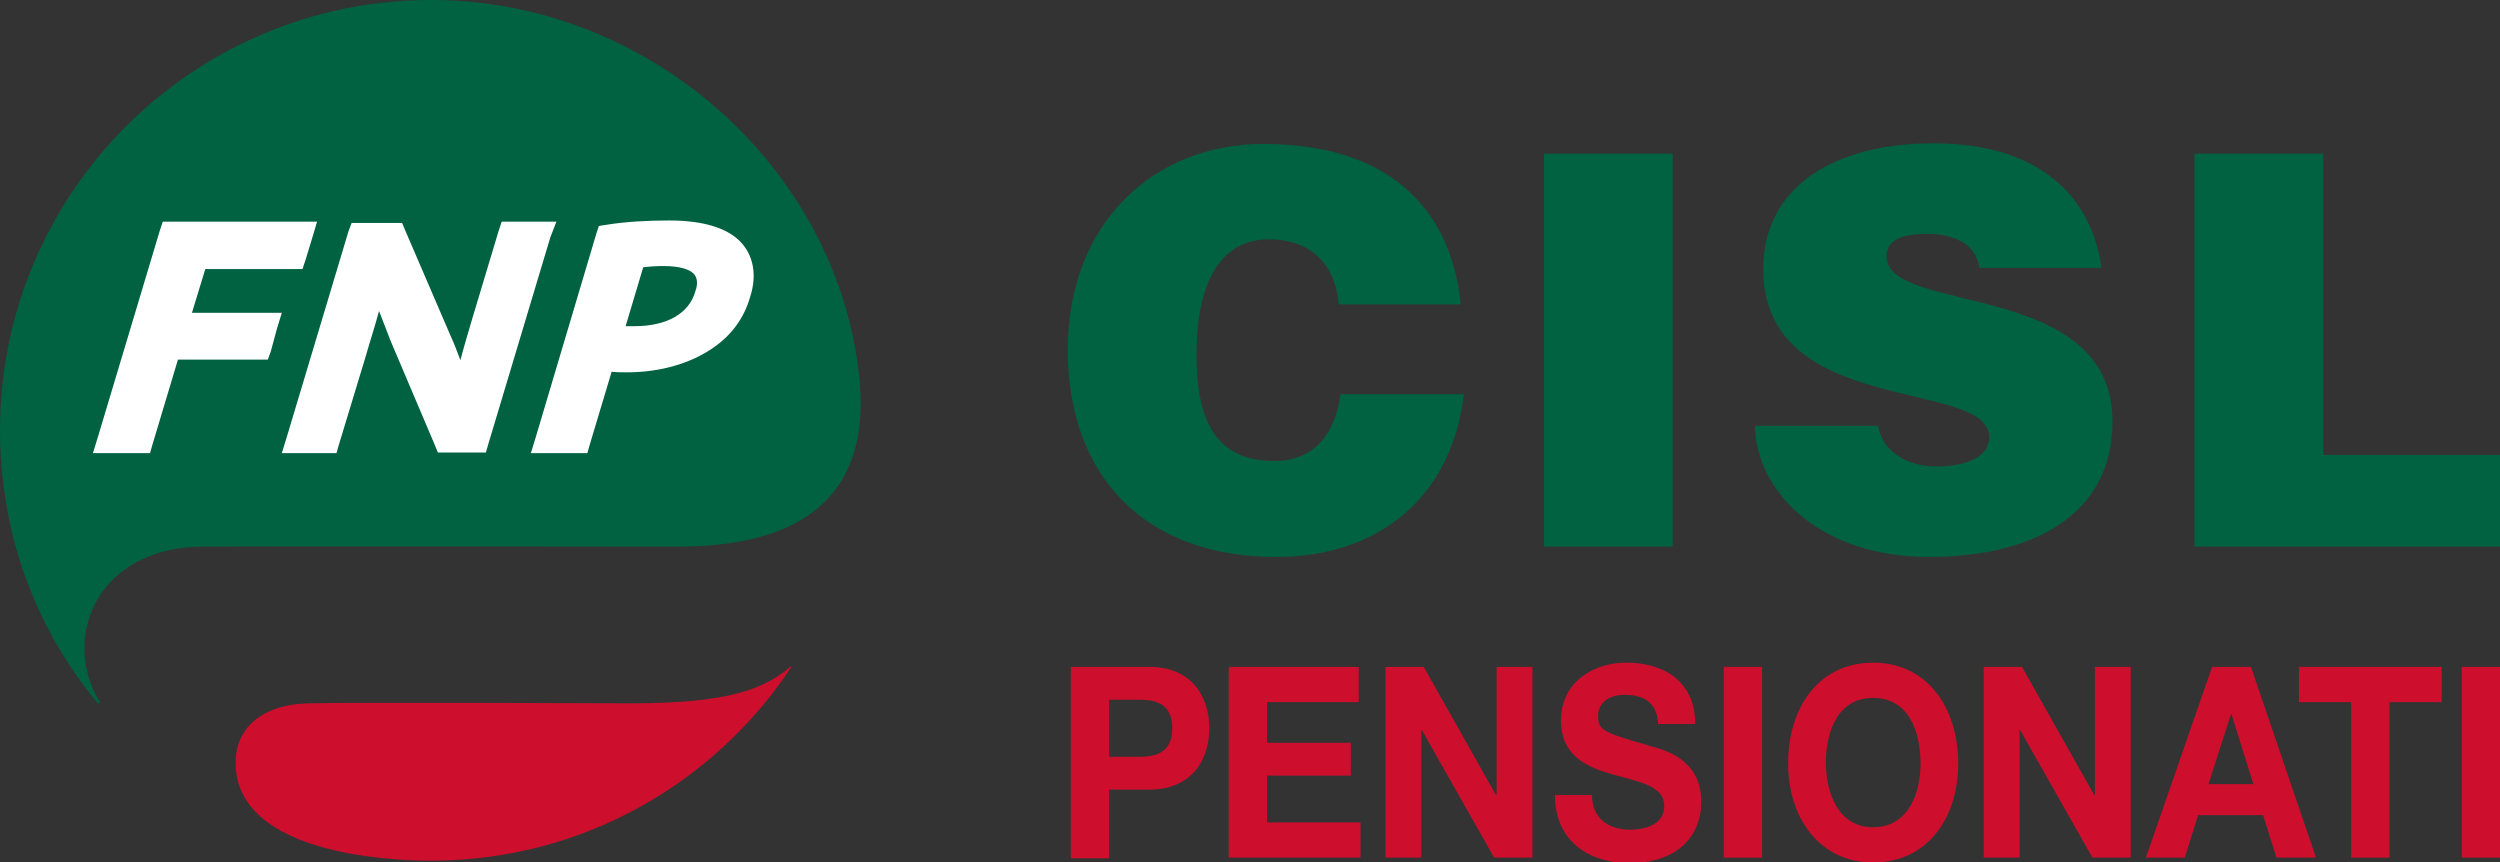<?xml version="1.0" encoding="utf-8"?>
<!-- Generator: Adobe Illustrator 26.0.1, SVG Export Plug-In . SVG Version: 6.00 Build 0)  -->
<svg version="1.1" id="Livello_1" xmlns="http://www.w3.org/2000/svg" xmlns:xlink="http://www.w3.org/1999/xlink" x="0px" y="0px"
	 viewBox="0 0 411.6 142" style="enable-background:new 0 0 411.6 142;" xml:space="preserve">
<rect x="0" y="0" width="411.6" height="142" fill="#333333" stroke="none"/>
<style type="text/css">
	.st0{fill:#006241;}
	.st1{fill:#CE0E2D;}
	.st2{fill:none;}
	.st3{fill:#FFFFFF;}
</style>
<g>
	<g>
		<path class="st0" d="M220.4,50c-0.6-6.7-4.8-10.6-11.5-10.6c-7.5,0-11.9,6.4-11.9,18.9c0,9.1,2,17.6,12.8,17.6
			c6.8,0,10.1-4.8,10.9-11H241c-1.9,16.7-13.8,26.8-30.9,26.8c-21.4,0-34.3-13.1-34.3-34.1c0-20.9,14.2-33.9,32.2-33.9
			c19.8,0,30.8,9.8,32.5,26.4H220.4z"/>
		<path class="st0" d="M254.2,90V25.3h21.2V90H254.2z"/>
		<path class="st0" d="M325.9,44.1c-0.4-2.2-1.5-3.6-3.1-4.4c-1.5-0.8-3.4-1.2-5.5-1.2c-4.7,0-6.7,1.3-6.7,3.7
			c0,9.7,37.2,3.7,37.2,27.2c0,15-12.5,22.3-30.3,22.3c-17.1,0-28.2-10-28.6-21.6h20.3c0.4,2.3,1.7,4,3.5,5.1c1.7,1.1,4,1.6,6,1.6
			c5.3,0,8.8-1.7,8.8-4.8c0-9.8-37.2-3.1-37.2-27.7c0-13.7,11.9-20.7,28-20.7c18,0,26.1,9.2,27.7,20.5H325.9z"/>
		<path class="st0" d="M361.3,90V25.3h21.2v49.6h29.1V90H361.3z"/>
	</g>
	<g>
		<path class="st0" d="M141.4,61.4C137.4,27.1,106.5,0,71,0C31.8,0,0,31.7,0,70.9C0,77,0.8,82.9,2.2,88.6
			c2.6,10.1,7.4,19.4,13.9,27.2c0,0,0.2,0,0.4-0.1c-1.6-2.6-2.6-5.6-2.6-8.9c0-9.2,7.3-16.8,19.5-16.8c12.1-0.1,78.4,0,78.4,0
			C135.9,89.9,143.4,78.3,141.4,61.4z"/>
		<path class="st1" d="M130.2,109.7c-4.3,3.7-10.1,6.1-26.3,6.1c0,0-45.4-0.2-53.2,0C43,116,38,120.1,38.9,127.2
			c1.7,13,23.9,14.5,32.1,14.5c24.8,0,46.6-12.7,59.3-31.9C130.3,109.8,130.2,109.7,130.2,109.7z"/>
	</g>
	<g>
		<path class="st2" d="M114.4,45.3c-0.7-0.9-2.6-1.5-5.2-1.5c-1.4,0-2.5,0.1-3.3,0.2l-2.9,9.7c0.4,0,0.9,0,1.5,0
			c5.3,0,9-2.1,10.1-5.8C114.9,46.8,114.9,45.9,114.4,45.3z"/>
		<polygon class="st3" points="43.7,51.5 31.6,51.5 33.8,44.3 48.3,44.3 49.8,44.3 50.3,42.8 51.4,39.2 52.2,36.5 49.4,36.5 
			28.3,36.5 26.8,36.5 26.3,38 16.1,72 15.3,74.6 18,74.6 23.2,74.6 24.7,74.6 25.1,73.2 29.3,59.2 42.6,59.2 44.1,59.2 44.6,57.8 
			45.6,54.1 46.4,51.5 		"/>
		<path class="st3" d="M91.6,36.5h-2.7h-4.8h-1.5L82.1,38l-4.3,14.3c-0.7,2.4-1.4,4.7-2,7c-0.5-1.3-1-2.7-1.7-4.2
			c0,0-7.4-17.2-7.4-17.2l-0.5-1.2H65h-5.6h-1.5L57.4,38L47.2,72l-0.8,2.6h2.7h4.8h1.5l0.4-1.4l4.4-14.5c0.8-2.8,1.6-5.2,2.2-7.5
			c0.6,1.5,1.2,3.1,1.9,4.9c0,0,7.3,17.2,7.3,17.2l0.5,1.2h1.3h5.1h1.5l0.4-1.4l10.2-34L91.6,36.5z"/>
		<path class="st3" d="M121.8,39.7c-2.2-2.2-6.1-3.4-11.6-3.4c-3.7,0-7.2,0.2-10.3,0.7l-1.3,0.2l-0.4,1.2L88.2,72l-0.8,2.6h2.7h5.1
			h1.5l0.4-1.4l3.6-12c0.8,0.1,1.7,0.1,2.5,0.1c5.6,0,10.6-1.5,14.3-4.1c2.9-2,5-4.8,6-8.3C124.7,45.2,124,41.9,121.8,39.7z
			 M104.5,53.7c-0.6,0-1,0-1.5,0l2.9-9.7c0.8-0.1,2-0.2,3.3-0.2c2.6,0,4.5,0.5,5.2,1.5c0.4,0.6,0.5,1.5,0.1,2.6
			C113.5,51.6,109.8,53.7,104.5,53.7z"/>
	</g>
	<path class="st1" d="M176.3,109.8h12.9c7.1,0,9.9,5,9.9,10.1c0,5.1-2.8,10.1-9.9,10.1h-6.6v11.3h-6.3V109.8z M182.6,124.6h4.9
		c2.9,0,5.5-0.7,5.5-4.7c0-4-2.6-4.7-5.5-4.7h-4.9V124.6z"/>
	<path class="st1" d="M202.3,109.8h21.4v5.8h-15.1v6.7h13.8v5.4h-13.8v7.7H224v5.8h-21.7V109.8z"/>
	<path class="st1" d="M228.2,109.8h6.2l11.9,21.1h0.1v-21.1h5.9v31.4h-6.3l-11.9-21h-0.1v21h-5.9V109.8z"/>
	<path class="st1" d="M262.1,130.8c0,4.2,3,5.8,6.3,5.8c2.2,0,5.6-0.7,5.6-3.9c0-3.4-4.3-4-8.5-5.2c-4.2-1.2-8.5-3-8.5-8.9
		c0-6.4,5.5-9.5,10.7-9.5c6,0,11.4,2.9,11.4,10.1h-6.1c-0.2-3.8-2.6-4.8-5.6-4.8c-2,0-4.3,0.9-4.3,3.6c0,2.4,1.4,2.7,8.5,4.8
		c2.1,0.6,8.5,2,8.5,9.2c0,5.8-4.1,10.1-11.9,10.1c-6.3,0-12.2-3.4-12.2-11.2H262.1z"/>
	<path class="st1" d="M283.8,109.8h6.3v31.4h-6.3V109.8z"/>
	<path class="st1" d="M308.4,109.1c8.8,0,14,7.3,14,16.6c0,9.1-5.2,16.3-14,16.3c-8.8,0-14-7.3-14-16.3
		C294.4,116.3,299.6,109.1,308.4,109.1z M308.4,136.2c5.6,0,7.8-5.3,7.8-10.5c0-5.5-2.1-10.8-7.8-10.8s-7.8,5.3-7.8,10.8
		C300.7,130.9,302.8,136.2,308.4,136.2z"/>
	<path class="st1" d="M326.7,109.8h6.2l11.9,21.1h0.1v-21.1h5.9v31.4h-6.3l-11.9-21h-0.1v21h-5.9V109.8z"/>
	<path class="st1" d="M364.2,109.8h6.4l10.7,31.4h-6.5l-2.2-7h-10.7l-2.2,7h-6.4L364.2,109.8z M363.6,129.1h7.4l-3.6-11.5h-0.1
		L363.6,129.1z"/>
	<path class="st1" d="M387.1,115.6h-8.6v-5.8H402v5.8h-8.6v25.6h-6.3V115.6z"/>
	<path class="st1" d="M405.3,109.8h6.3v31.4h-6.3V109.8z"/>
</g>
</svg>
